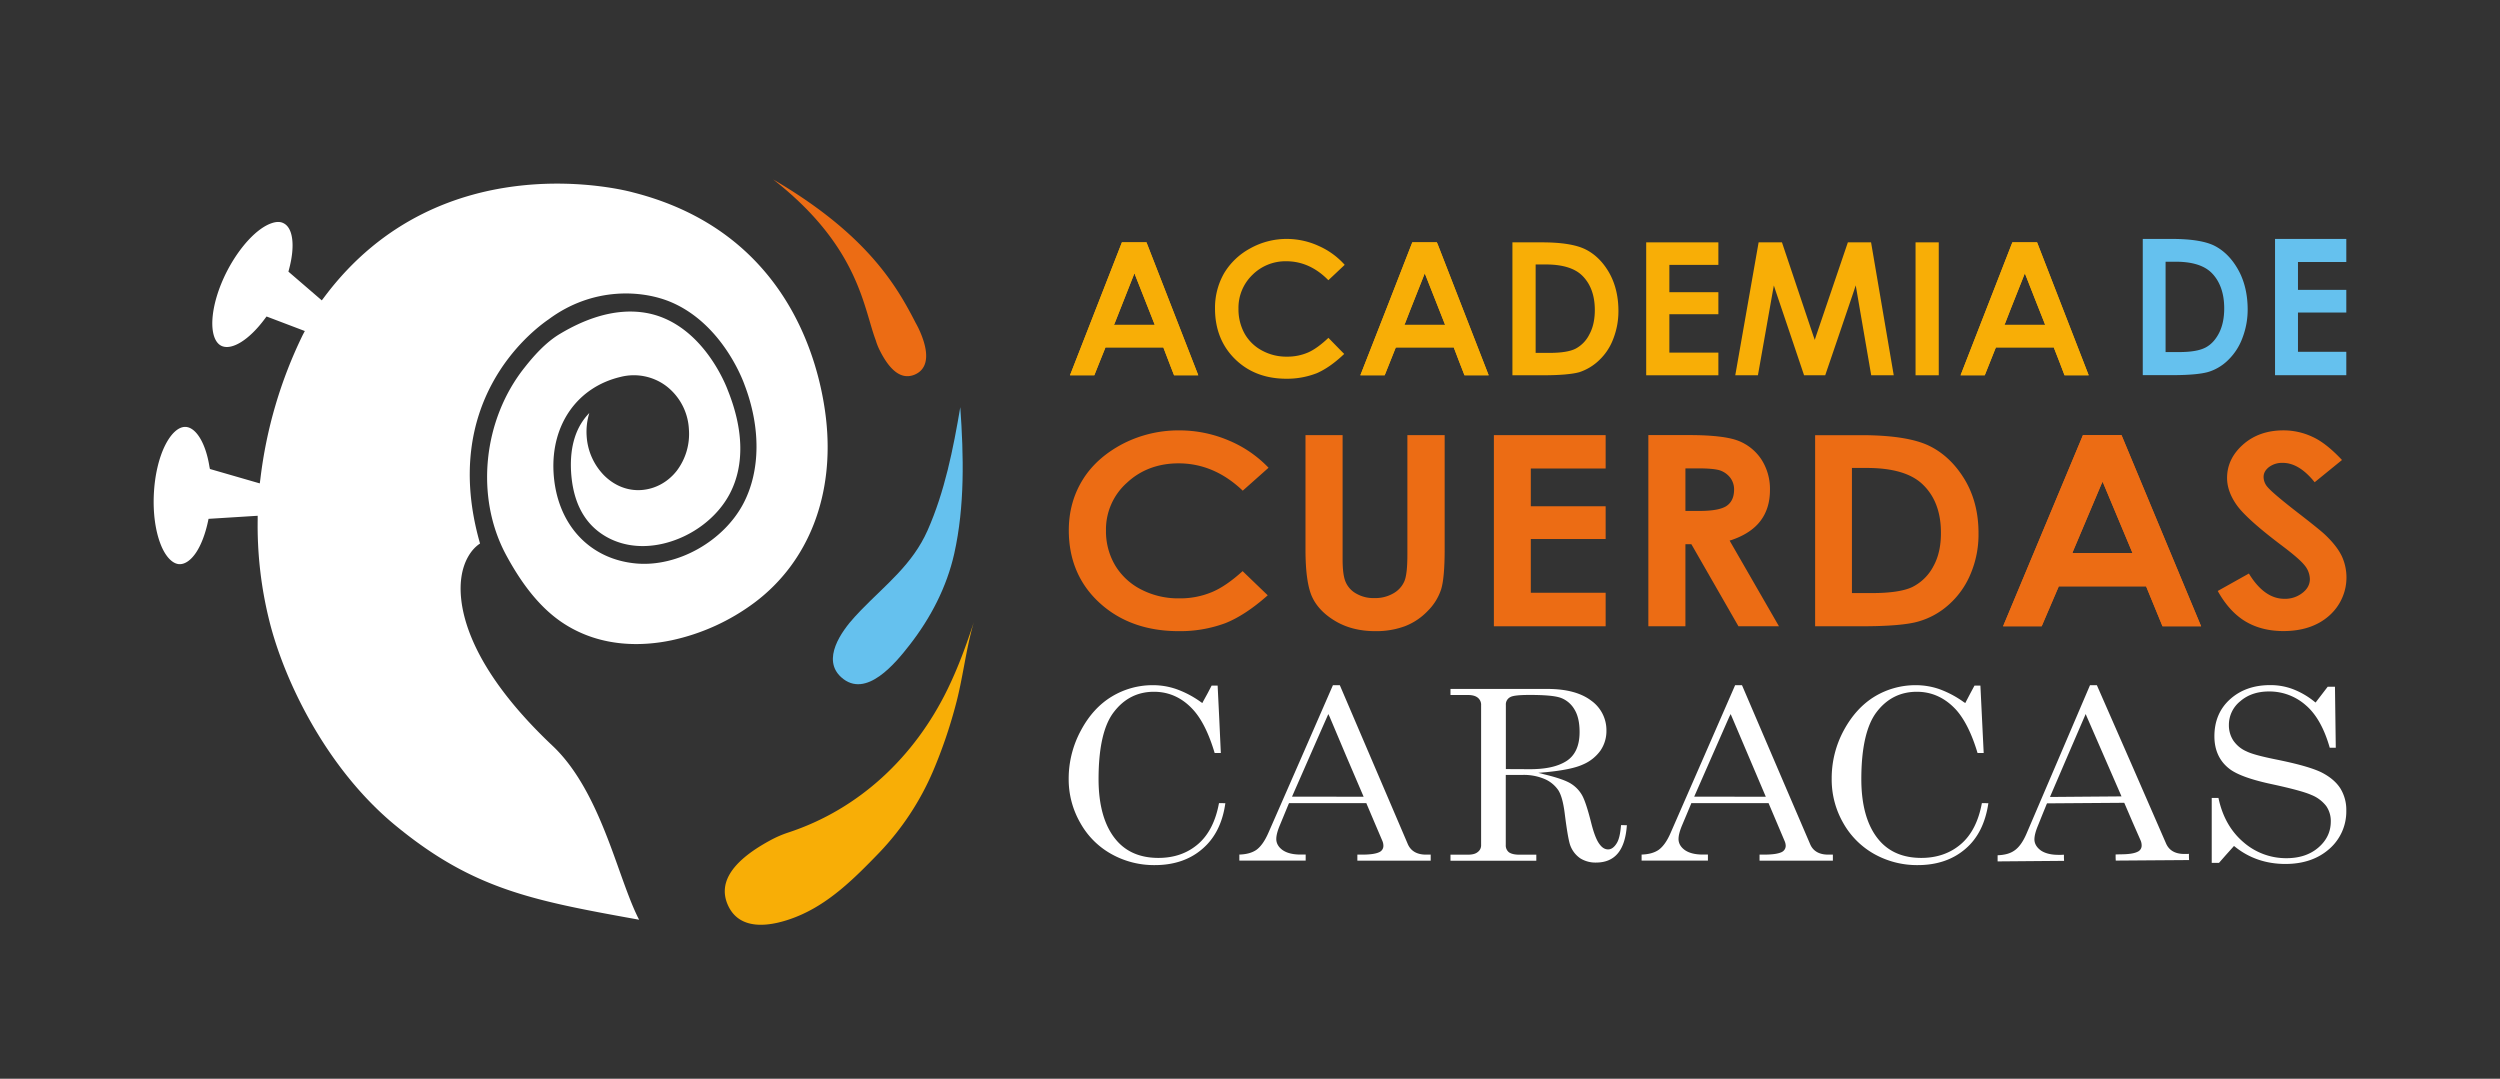 <svg xmlns="http://www.w3.org/2000/svg" id="Logos" viewBox="0 0 1627.99 702.46"><rect x="0" y="0" width="1627.99" height="702.46" fill="#333333" stroke="none"/><defs><style>.cls-1{fill:#fff;}.cls-2{fill:#65c1ee;}.cls-3{fill:#ec6c14;}.cls-4{fill:#f8ae06;}.cls-5{fill:none;}</style></defs><path class="cls-1" d="M491.51,392.28A139.1,139.1,0,0,1,437.11,417c-18.26,3.79-45.14,4.95-69.57-10.68-14.28-9.13-26.75-24-38.19-45.33-20-37.55-14.92-87.64,12.4-121.84,5.28-6.69,13.38-16.14,23-21.8,31.51-18.84,54.4-15.88,68-10,29,12.47,41.15,46.62,41.28,47,10.23,25.53,10.74,48.61,1.42,66.74-8.1,15.82-24.69,28.42-43.34,32.86-15.37,3.67-30.09,1.16-41.41-7.07-11.51-8.36-17.81-21.8-18.84-40.06-.83-16.2,3.15-28.93,11.9-37.87a41.55,41.55,0,0,0-1.74,14.92,40,40,0,0,0,11.38,25.72c6.82,6.81,15.5,10.15,24.31,9.51s17.1-5,23-12.54a39.69,39.69,0,0,0,7.9-26.94,37.82,37.82,0,0,0-14.91-28.35,35.14,35.14,0,0,0-29.45-5.86c-28.23,6.63-45.4,31-43.79,62,1.8,33.5,23,56.84,54,59.54,26.82,2.32,56.71-14.46,69.64-39.09,11.12-21.22,11.38-49.45.71-77.35-1.42-4-14.92-39.55-47.52-53.63-19-8.16-51.31-10.22-80,11.06-12.09,8.3-71,54.27-44.69,146-6.17,4-10.67,12-12.09,21.61-2.18,14.21-.83,53.36,59.35,110.14,21.93,20.7,34,54.46,43.66,81.66,4.31,12,8.36,23.34,12.67,31.57-69.57-12.54-108.22-19.74-159.08-61.73-45.26-37.48-72.33-95-81.72-132.9a256,256,0,0,1-7.59-65.78v-2.64l-32,2-.39,1.86c-1.8,8.3-4.5,15.24-7.71,20.06s-7,7.59-10.61,7.59h-.32c-4.5-.19-9.07-5-12.16-12.92-3.47-8.88-5-20.45-4.43-32.6s3.21-23.67,7.46-32.09c3.79-7.46,8.48-11.77,12.92-11.77h.32c6.82.33,13.12,10.68,15.5,25.85l.32,1.55,31.57,9.13.9.25.39-2.89A291.91,291.91,0,0,1,197.21,218l1.29-2.44-24.37-9.26-.58-.19-1.1,1.48c-10.28,13.89-21.73,20.89-28.42,17.55-4.11-2.12-6.17-8.29-5.72-16.85.52-9.51,3.93-20.76,9.45-31.57,8.23-15.94,19.68-28.29,29.32-31.44,3-1,5.6-1,7.66.13,6.17,3.15,7.52,14.92,3.47,30l-.39,1.48,21.73,18.71,1.61-2.12C287.68,91,410.75,124.86,412,125.24c101.08,25.53,121.66,111.24,125.84,146.93C543.65,322,526.74,365.79,491.51,392.28Z"></path><path class="cls-2" d="M560.75,397.27c16.19-16.68,33.47-29.7,43.29-51.9,11.19-25.28,16.71-53.1,21.29-80.21,2.24,31.59,3,64.31-3.94,95.41-4.9,21.76-15.35,41.83-29,59.36-9,11.56-28.48,35.66-44.61,21.07-12.87-11.64.1-29.84,9-39.51C558.08,400.05,559.41,398.65,560.75,397.27Z"></path><path class="cls-3" d="M570.29,221.61c-8.08-21.38-11-61.12-66.79-104.75,61.51,36,80.55,69.62,92.76,93.37h0a62.41,62.41,0,0,1,3.34,6.86c6.45,15.56,3.37,23.81-4,26.88s-15.11-.62-22.7-15.79a39,39,0,0,1-2.61-6.58Z"></path><path class="cls-4" d="M513,542.24C559.67,527,595.72,492.59,617,448.9c6.9-14.13,12.3-28.89,17.17-43.81-5.31,18-7.09,36.83-12.08,54.92A316.56,316.56,0,0,1,607.67,502a178.34,178.34,0,0,1-35.23,53.39c-16.06,16.61-32.89,33.53-54.83,42-14.52,5.62-35.53,9.68-43.53-7.82-6-13.17.16-27.42,27.13-42.14A70.57,70.57,0,0,1,513,542.24Z"></path><path class="cls-1" d="M793.8,523c-2.15,11.71-6.71,20.65-13.5,26.55-7,6.08-15.65,9.12-25.94,9.12-11.8,0-21-3.93-27.54-11.71-7.59-9-11.44-22.35-11.44-39.61,0-20.39,3.31-35.14,10-43.72,6.71-8.77,15.47-13.15,26.11-13.15,9.84,0,18.42,3.94,25.49,11.71,5.63,6.17,10.28,15.65,14,28.17H795l-1-21.73-1.08-22.17H789l-2.6,5-3,5.46-.44.89-.81-.53a63.85,63.85,0,0,0-16.27-8.59,46.46,46.46,0,0,0-15.29-2.5,51.11,51.11,0,0,0-26.47,7.33c-8.22,4.92-15,12.34-20.2,22.09a65.73,65.73,0,0,0-8,31.47,56.91,56.91,0,0,0,7.68,29,52.17,52.17,0,0,0,20.39,20.21,56.72,56.72,0,0,0,28.08,7.06c12.43,0,23-3.57,31.11-10.73,8-6.88,13-16.81,14.76-29.59Z"></path><path class="cls-1" d="M928.64,556.53c-5.91,0-9.93-2.33-11.9-6.89l-.53-1.25-43.73-102.2H868l-20.83,47.75-21.11,48.19c-2.41,5.55-5.09,9.3-8,11.36-2.77,1.88-6.44,2.86-11,3v3.93h43.19v-3.93h-3.31c-5,0-8.94-1-11.62-2.86s-4.21-4.38-4.21-7.25c0-2.23.72-5.18,2.33-9l5.72-13.86.27-.53h50.34l.18.53,5.09,12,5.19,12.16a8.06,8.06,0,0,1,.63,3.13,4.43,4.43,0,0,1-2.69,4.11c-2.23,1.07-5.9,1.61-11.26,1.61h-3v3.93h47.75v-3.93Zm-87.28-37.74.54-1.25,15.65-35.67,6.62-15L865,465l.9,1.87,10.91,25.85,10.64,24.85.53,1.25Z"></path><path class="cls-5" d="M928.64,556.53c-5.91,0-9.93-2.33-11.9-6.89l-.53-1.25-43.73-102.2H868l-20.83,47.75-21.11,48.19c-2.41,5.55-5.09,9.3-8,11.36-2.77,1.88-6.44,2.86-11,3v3.93h43.19v-3.93h-3.31c-5,0-8.94-1-11.62-2.86s-4.21-4.38-4.21-7.25c0-2.23.72-5.18,2.33-9l5.72-13.86.27-.53h50.34l.18.53,5.09,12,5.19,12.16a8.06,8.06,0,0,1,.63,3.13,4.43,4.43,0,0,1-2.69,4.11c-2.23,1.07-5.9,1.61-11.26,1.61h-3v3.93h47.75v-3.93Zm-87.28-37.74.54-1.25,15.65-35.67,6.62-15L865,465l.9,1.87,10.91,25.85,10.64,24.85.53,1.25Zm87.28,37.74c-5.91,0-9.93-2.33-11.9-6.89l-.53-1.25-43.73-102.2H868l-20.83,47.75-21.11,48.19c-2.41,5.55-5.09,9.3-8,11.36-2.77,1.88-6.44,2.86-11,3v3.93h43.19v-3.93h-3.31c-5,0-8.94-1-11.62-2.86s-4.21-4.38-4.21-7.25c0-2.23.72-5.18,2.33-9l5.72-13.86.27-.53h50.34l.18.53,5.09,12,5.19,12.16a8.06,8.06,0,0,1,.63,3.13,4.43,4.43,0,0,1-2.69,4.11c-2.23,1.07-5.9,1.61-11.26,1.61h-3v3.93h47.75v-3.93Zm-87.28-37.74.54-1.25,15.65-35.67,6.62-15L865,465l.9,1.87,10.91,25.85,10.64,24.85.53,1.25Zm87.28,37.74c-5.91,0-9.93-2.33-11.9-6.89l-.53-1.25-43.73-102.2H868l-20.83,47.75-21.11,48.19c-2.41,5.55-5.09,9.3-8,11.36-2.77,1.88-6.44,2.86-11,3v3.93h43.19v-3.93h-3.31c-5,0-8.94-1-11.62-2.86s-4.21-4.38-4.21-7.25c0-2.23.72-5.18,2.33-9l5.72-13.86.27-.53h50.34l.18.53,5.09,12,5.19,12.16a8.06,8.06,0,0,1,.63,3.13,4.43,4.43,0,0,1-2.69,4.11c-2.23,1.07-5.9,1.61-11.26,1.61h-3v3.93h47.75v-3.93Zm-87.28-37.74.54-1.25,15.65-35.67,6.62-15L865,465l.9,1.87,10.91,25.85,10.64,24.85.53,1.25Z"></path><path class="cls-1" d="M1055.61,537.3c-.45,5.64-1.35,9.57-2.87,11.9-1.6,2.59-3.48,3.93-5.54,3.93s-3.84-1.07-5.45-3.22c-2-2.5-3.85-7.24-5.55-14-2.32-9.21-4.38-15.47-6.17-18.42a21.29,21.29,0,0,0-7-7.15c-2.95-1.88-8.4-3.84-16.28-5.81l-5-1.25,5.18-.45c10.82-1.07,18.87-2.68,23.88-5a27,27,0,0,0,11.36-9,22.44,22.44,0,0,0,3.93-13,23.57,23.57,0,0,0-9.93-19.59c-6.7-5.09-16.27-7.6-28.43-7.6H944.55v3.94h11.27c2.86,0,4.92.53,6.43,1.7a5.88,5.88,0,0,1,2.24,5.09v90.85a5.37,5.37,0,0,1-2.24,4.65c-1.42,1.16-3.48,1.7-6.43,1.7H944.55v3.93h55.89v-3.93h-11c-3.13,0-5.36-.54-6.89-1.61a5.75,5.75,0,0,1-2-4.74v-45.6h11.08a34.43,34.43,0,0,1,14.22,2.68,20.57,20.57,0,0,1,8.94,7.33c1.88,2.95,3.22,7.87,4.12,14.85,1.78,14.3,3,19.58,3.84,21.54a17.48,17.48,0,0,0,6.44,8,18.72,18.72,0,0,0,10.1,2.68c12.34,0,19-8,20.12-24.32Zm-75-36.48V459.06a5.29,5.29,0,0,1,2.86-5.09c1.7-1,5.9-1.43,12.69-1.43,10.2,0,16.9.62,20.48,2a17.25,17.25,0,0,1,8.68,7.52c2.23,3.66,3.3,8.58,3.3,14.66,0,9-2.95,15.38-8.76,19s-13.68,5.18-23.6,5.18Z"></path><path class="cls-1" d="M1190.54,556.53c-5.91,0-9.93-2.33-11.81-6.89l-17.08-39.79-27.27-63.66h-4.47l-20.84,47.75L1088,542.13c-2.41,5.64-5.09,9.3-8,11.36-2.78,1.88-6.44,2.86-11,3v3.93h43.19v-3.93h-3.31c-5,0-8.94-1-11.62-2.86s-4.21-4.38-4.21-7.25c0-2.23.72-5.18,2.33-9l2.86-6.79,2.95-7.07.18-.53h50.34l.18.53,3,7.07,7.24,17.08a8.24,8.24,0,0,1,.72,3.13,4.58,4.58,0,0,1-2.68,4.11c-2.33,1.07-6,1.61-11.36,1.61h-3v3.93h47.75v-3.93Zm-87.28-37.74.54-1.25,10.91-24.85,11.36-25.85L1127,465l.81,1.87,10.72,25.22,10.82,25.48.54,1.25Z"></path><path class="cls-5" d="M1190.54,556.53c-5.91,0-9.93-2.33-11.81-6.89l-17.08-39.79-27.27-63.66h-4.47l-20.84,47.75L1088,542.13c-2.41,5.64-5.09,9.3-8,11.36-2.78,1.88-6.44,2.86-11,3v3.93h43.19v-3.93h-3.31c-5,0-8.94-1-11.62-2.86s-4.21-4.38-4.21-7.25c0-2.23.72-5.18,2.33-9l2.86-6.79,2.95-7.07.18-.53h50.34l.18.53,3,7.07,7.24,17.08a8.24,8.24,0,0,1,.72,3.13,4.58,4.58,0,0,1-2.68,4.11c-2.33,1.07-6,1.61-11.36,1.61h-3v3.93h47.75v-3.93Zm-87.28-37.74.54-1.25,10.91-24.85,11.36-25.85L1127,465l.81,1.87,10.72,25.22,10.82,25.48.54,1.25Zm87.28,37.74c-5.91,0-9.93-2.33-11.81-6.89l-17.08-39.79-27.27-63.66h-4.47l-20.84,47.75L1088,542.13c-2.41,5.64-5.09,9.3-8,11.36-2.78,1.88-6.44,2.86-11,3v3.93h43.19v-3.93h-3.31c-5,0-8.94-1-11.62-2.86s-4.21-4.38-4.21-7.25c0-2.23.72-5.18,2.33-9l2.86-6.79,2.95-7.07.18-.53h50.34l.18.53,3,7.07,7.24,17.08a8.24,8.24,0,0,1,.72,3.13,4.58,4.58,0,0,1-2.68,4.11c-2.33,1.07-6,1.61-11.36,1.61h-3v3.93h47.75v-3.93Zm-87.28-37.74.54-1.25,10.91-24.85,11.36-25.85L1127,465l.81,1.87,10.72,25.22,10.82,25.48.54,1.25Zm87.28,37.74c-5.91,0-9.93-2.33-11.81-6.89l-17.08-39.79-27.27-63.66h-4.47l-20.84,47.75L1088,542.13c-2.41,5.64-5.09,9.3-8,11.36-2.78,1.88-6.44,2.86-11,3v3.93h43.19v-3.93h-3.31c-5,0-8.94-1-11.62-2.86s-4.21-4.38-4.21-7.25c0-2.23.72-5.18,2.33-9l2.86-6.79,2.95-7.07.18-.53h50.34l.18.53,3,7.07,7.24,17.08a8.24,8.24,0,0,1,.72,3.13,4.58,4.58,0,0,1-2.68,4.11c-2.33,1.07-6,1.61-11.36,1.61h-3v3.93h47.75v-3.93Zm-87.28-37.74.54-1.25,10.91-24.85,11.36-25.85L1127,465l.81,1.87,10.72,25.22,10.82,25.48.54,1.25Z"></path><path class="cls-1" d="M1290.59,523c-2.15,11.71-6.7,20.65-13.5,26.55-7,6.08-15.74,9.12-25.93,9.12-11.8,0-21.1-3.93-27.63-11.71-7.6-9-11.44-22.35-11.44-39.61,0-20.39,3.39-35.14,10-43.72,6.7-8.77,15.47-13.15,26.2-13.15,9.74,0,18.33,3.94,25.48,11.71,5.54,6.17,10.28,15.65,14,28.17h4l-2.14-43.9h-3.85l-2.68,5-2.86,5.46-.45.89-.89-.53a65,65,0,0,0-16.19-8.59,46.89,46.89,0,0,0-15.37-2.5,51.35,51.35,0,0,0-26.48,7.33c-8.13,4.92-14.93,12.34-20.2,22.09a65.39,65.39,0,0,0-7.87,31.47,56.74,56.74,0,0,0,7.6,29,52.7,52.7,0,0,0,20.39,20.21,56.9,56.9,0,0,0,28.07,7.06c12.52,0,23-3.57,31.21-10.73,8-6.88,12.87-16.81,14.76-29.59Z"></path><path class="cls-1" d="M1425.43,558.05V556l-1,.09h-2c-6,0-9.92-2.32-11.89-6.79l-22.18-50.88-22.89-52.22h-4.47L1340.57,494l-20.74,48.46c-2.33,5.54-5,9.3-8,11.36-2.77,2-6.43,2.95-11,3.12v4l43.28-.36-.09-2v-2l-1.79.09h-1.78c-4.92,0-8.68-1-11.36-2.78-2.77-2-4.2-4.38-4.29-7.15,0-2.32.71-5.27,2.32-9.12l2.87-7.15,2.77-6.8.26-.53h.54l49.18-.36h.54l.26.53,5.19,12.08,5.27,12a8.06,8.06,0,0,1,.63,3.13,4.32,4.32,0,0,1-2.59,4.11c-2.24,1.16-6,1.7-11.36,1.7l-3,.09v2l.09,2,23.88-.18,23.87-.17Zm-45.24-39.43-21.91.17-22,.18h-1.34l.54-1.25,10.9-25.39,11-25.49.8-1.87.8,1.87,22,50.52.54,1.26Z"></path><path class="cls-5" d="M1425.43,558.05V556l-1,.09h-2c-6,0-9.92-2.32-11.89-6.79l-22.18-50.88-22.89-52.22h-4.47L1340.57,494l-20.74,48.46c-2.33,5.54-5,9.3-8,11.36-2.77,2-6.43,2.95-11,3.12v4l43.28-.36-.09-2v-2l-1.79.09h-1.78c-4.92,0-8.68-1-11.36-2.78-2.77-2-4.2-4.38-4.29-7.15,0-2.32.71-5.27,2.32-9.12l2.87-7.15,2.77-6.8.26-.53h.54l49.18-.36h.54l.26.53,5.19,12.08,5.27,12a8.06,8.06,0,0,1,.63,3.13,4.32,4.32,0,0,1-2.59,4.11c-2.24,1.16-6,1.7-11.36,1.7l-3,.09v2l.09,2,23.88-.18,23.87-.17Zm-45.24-39.43-21.91.17-22,.18h-1.34l.54-1.25,10.9-25.39,11-25.49.8-1.87.8,1.87,22,50.52.54,1.26Zm45.24,39.43V556l-1,.09h-2c-6,0-9.92-2.32-11.89-6.79l-22.18-50.88-22.89-52.22h-4.47L1340.57,494l-20.74,48.46c-2.33,5.54-5,9.3-8,11.36-2.77,2-6.43,2.95-11,3.12v4l43.28-.36-.09-2v-2l-1.79.09h-1.78c-4.92,0-8.68-1-11.36-2.78-2.77-2-4.2-4.38-4.29-7.15,0-2.32.71-5.27,2.32-9.12l2.87-7.15,2.77-6.8.26-.53h.54l49.18-.36h.54l.26.53,5.19,12.08,5.27,12a8.06,8.06,0,0,1,.63,3.13,4.32,4.32,0,0,1-2.59,4.11c-2.24,1.16-6,1.7-11.36,1.7l-3,.09v2l.09,2,23.88-.18,23.87-.17Zm-45.24-39.43-21.91.17-22,.18h-1.34l.54-1.25,10.9-25.39,11-25.49.8-1.87.8,1.87,22,50.52.54,1.26Zm45.24,39.43V556l-1,.09h-2c-6,0-9.92-2.32-11.89-6.79l-22.18-50.88-22.89-52.22h-4.47L1340.57,494l-20.74,48.46c-2.33,5.54-5,9.3-8,11.36-2.77,2-6.43,2.95-11,3.12v4l43.28-.36-.09-2v-2l-1.79.09h-1.78c-4.92,0-8.68-1-11.36-2.78-2.77-2-4.2-4.38-4.29-7.15,0-2.32.71-5.27,2.32-9.12l2.87-7.15,2.77-6.8.26-.53h.54l49.18-.36h.54l.26.53,5.19,12.08,5.27,12a8.06,8.06,0,0,1,.63,3.13,4.32,4.32,0,0,1-2.59,4.11c-2.24,1.16-6,1.7-11.36,1.7l-3,.09v2l.09,2,23.88-.18,23.87-.17Zm-45.24-39.43-21.91.17-22,.18h-1.34l.54-1.25,10.9-25.39,11-25.49.8-1.87.8,1.87,22,50.52.54,1.26Z"></path><path class="cls-1" d="M1524.05,513.43c-2.68-4.2-6.79-7.6-12.15-10.37-5.55-2.77-15.29-5.55-28.89-8.32-10-2-16.72-3.75-20.29-5.54a20,20,0,0,1-8.41-7,18.07,18.07,0,0,1-2.86-10.1,19.67,19.67,0,0,1,7.42-15.47c4.83-4.2,11.09-6.35,18.69-6.35a35.76,35.76,0,0,1,24,9c6.8,5.82,12,15.11,15.56,27.63h3.93l-.53-39.7h-4.74l-7.33,9.57-.54.71-.71-.53a51.24,51.24,0,0,0-14.4-8.32,41.47,41.47,0,0,0-14.49-2.5c-10.64,0-19.4,3.13-26.2,9.3s-10.1,14.3-10.1,24c0,9.21,3.4,16.45,10.1,21.46,4.92,3.67,14.22,7,27.72,9.84,12.7,2.77,21,5,25.22,6.88a22.93,22.93,0,0,1,9.75,7.24,17,17,0,0,1,3,10.11c0,6.62-2.69,12.34-8.14,17s-12.34,6.88-20.83,6.88a42.22,42.22,0,0,1-28.26-10.73c-8.05-7-13.41-16.54-15.92-28.52h-4.38v42.29h4.74l4.47-5.09,4.74-5.28.54-.63.71.54c9.21,7.42,20.3,11.18,32.82,11.18,11.62,0,21.28-3.31,28.61-9.84a32.29,32.29,0,0,0,11-24.86A26.54,26.54,0,0,0,1524.05,513.43Z"></path><path class="cls-4" d="M763.58,201.46l-17-43.64h-16l-33.8,86.56h15.83l3.39-8.5,3.67-9.12.18-.53h37.73l.18.53,5,13.06,1.79,4.56H780.3Zm-38.19,10.1.54-1.16,12-30.4.81-2.06.8,2.06,12,30.4.45,1.16Z"></path><path class="cls-4" d="M763.58,201.46l-17-43.64h-16l-33.8,86.56h15.83l3.39-8.5,3.67-9.12.18-.53h37.73l.18.53,5,13.06,1.79,4.56H780.3Zm-38.19,10.1.54-1.16,12-30.4.81-2.06.8,2.06,12,30.4.45,1.16Zm38.19-10.1-17-43.64h-16l-33.8,86.56h15.83l3.39-8.5,3.67-9.12.18-.53h37.73l.18.53,5,13.06,1.79,4.56H780.3Zm-38.19,10.1.54-1.16,12-30.4.81-2.06.8,2.06,12,30.4.45,1.16Zm38.19-10.1-17-43.64h-16l-33.8,86.56h15.83l3.39-8.5,3.67-9.12.18-.53h37.73l.18.53,5,13.06,1.79,4.56H780.3Zm-38.19,10.1.54-1.16,12-30.4.81-2.06.8,2.06,12,30.4.45,1.16Z"></path><path class="cls-4" d="M865.06,220c-4.74,4.47-9.12,7.69-13.14,9.48a33.81,33.81,0,0,1-13.86,2.77,33,33,0,0,1-16.28-4,28.22,28.22,0,0,1-11.35-11.08,32.7,32.7,0,0,1-3.94-16.1,29.81,29.81,0,0,1,9-22,30.49,30.49,0,0,1,22.17-8.94c10.1,0,19.31,4.12,27.36,12.34l4.2-3.93,6.44-6.08a49.32,49.32,0,0,0-16.81-12.25A49.84,49.84,0,0,0,838,155.59a48.46,48.46,0,0,0-23.88,6.17,44.19,44.19,0,0,0-17,16.18,45.26,45.26,0,0,0-5.91,23c0,13.32,4.39,24.41,13.06,32.91s19.85,12.78,33.44,12.78A53.18,53.18,0,0,0,857.55,243c5.54-2.42,11.53-6.53,17.79-12.52l-2.5-2.51Z"></path><path class="cls-4" d="M936.68,160.24l-1-2.42h-16l-17,43.64-16.82,42.92h15.83l7-17.53.18-.53.71-.09H946.7l.18.53,3.48,9.12,3.31,8.5h15.74Zm-22.17,51.32.53-1.16,3.4-8.76L927,180l.8-2.06.81,2.06,12,30.4.45,1.16Z"></path><path class="cls-4" d="M936.68,160.24l-1-2.42h-16l-17,43.64-16.82,42.92h15.83l7-17.53.18-.53.71-.09H946.7l.18.53,3.48,9.12,3.31,8.5h15.74Zm-22.17,51.32.53-1.16,3.4-8.76L927,180l.8-2.06.81,2.06,12,30.4.45,1.16Zm22.17-51.32-1-2.42h-16l-17,43.64-16.82,42.92h15.83l7-17.53.18-.53.71-.09H946.7l.18.53,3.48,9.12,3.31,8.5h15.74Zm-22.17,51.32.53-1.16,3.4-8.76L927,180l.8-2.06.81,2.06,12,30.4.45,1.16Zm22.17-51.32-1-2.42h-16l-17,43.64-16.82,42.92h15.83l7-17.53.18-.53.71-.09H946.7l.18.53,3.48,9.12,3.31,8.5h15.74Zm-22.17,51.32.53-1.16,3.4-8.76L927,180l.8-2.06.81,2.06,12,30.4.45,1.16Z"></path><path class="cls-4" d="M1047.92,177.67c-4-7-9.12-12.07-15.29-15.2s-15.74-4.65-28.53-4.65H984.88v86.56h19.58c11.36,0,19.49-.72,24.14-2.06a33.83,33.83,0,0,0,12.7-7.69,36.84,36.84,0,0,0,9.21-13.86,49.37,49.37,0,0,0,3.4-18.42C1053.91,193,1051.85,184.65,1047.92,177.67ZM1035,217.73a21,21,0,0,1-8.94,9.3c-3.67,1.88-9.39,2.77-17.35,2.77H1000V172.22h6.61c10.82,0,18.78,2.41,23.7,7.24,5.46,5.37,8.23,12.88,8.23,22.44Q1038.53,211.29,1035,217.73Z"></path><path class="cls-4" d="M1119,172.49V157.82h-47v86.56h47V229.62h-31.92v-25H1119V190.28h-31.92V172.49Z"></path><path class="cls-4" d="M1218.43,157.82h-15.11l-20.74,61-.81,2.51-.89-2.51-20.48-61h-15.2L1130,244.38h14.75l4.83-27.27,4.92-27.81.63-3.4,1.07,3.31,9.3,27.54,9.3,27.63h13.77l7.69-22.54,11.08-32.63,1.08-3.4.62,3.49,9.48,55.08h14.67Z"></path><path class="cls-4" d="M1247.4,157.82v86.56h15.11V157.82Z"></path><path class="cls-4" d="M1326.54,157.82h-16.1l-17,43.64-16.72,42.92h15.74l6.88-17.26.18-.36.18-.53h37.73l.18.53,3.49,8.94,3.31,8.68h15.73Zm-21.28,53.74.53-1.16,3.4-8.76,8.58-21.64.81-2.06.81,2.06,5.89,15,6.09,15.38.44,1.16Z"></path><path class="cls-4" d="M1326.54,157.82h-16.1l-17,43.64-16.72,42.92h15.74l6.88-17.26.18-.36.18-.53h37.73l.18.53,3.49,8.94,3.31,8.68h15.73Zm-21.28,53.74.53-1.16,3.4-8.76,8.58-21.64.81-2.06.81,2.06,5.89,15,6.09,15.38.44,1.16Zm21.28-53.74h-16.1l-17,43.64-16.72,42.92h15.74l6.88-17.26.18-.36.18-.53h37.73l.18.53,3.49,8.94,3.31,8.68h15.73Zm-21.28,53.74.53-1.16,3.4-8.76,8.58-21.64.81-2.06.81,2.06,5.89,15,6.09,15.38.44,1.16Zm21.28-53.74h-16.1l-17,43.64-16.72,42.92h15.74l6.88-17.26.18-.36.18-.53h37.73l.18.53,3.49,8.94,3.31,8.68h15.73Zm-21.28,53.74.53-1.16,3.4-8.76,8.58-21.64.81-2.06.81,2.06,5.89,15,6.09,15.38.44,1.16Z"></path><path class="cls-2" d="M1457.62,175.88c-3.94-7.15-9-12.33-15-15.55s-15.65-4.74-28.26-4.74h-19v88.7h19.31c11.36,0,19.4-.81,23.88-2.24a31.44,31.44,0,0,0,12.6-7.78,38.4,38.4,0,0,0,9.12-14.21,51.6,51.6,0,0,0,3.4-18.87C1463.61,191.53,1461.56,183,1457.62,175.88ZM1445,216.93c-2.32,4.47-5.27,7.6-8.94,9.47s-9.21,2.87-17.17,2.87h-8.67V170.43h6.62c10.64,0,18.5,2.41,23.42,7.33,5.37,5.46,8.14,13.24,8.14,23C1448.41,207.09,1447.25,212.55,1445,216.93Z"></path><path class="cls-2" d="M1527.9,170.61v-15h-46.41v88.7h46.41v-15.2h-31.47V203.51h31.47V188.76h-31.47V170.61Z"></path><path class="cls-3" d="M789,385.65a53.54,53.54,0,0,1-21,4A52.53,52.53,0,0,1,743.36,384a42,42,0,0,1-17.07-15.65,43.53,43.53,0,0,1-6.08-22.89,40.65,40.65,0,0,1,13.68-31.12c9-8.4,20.39-12.61,33.62-12.61,15.38,0,29.42,6,41.76,17.8l16.8-14.94a76.56,76.56,0,0,0-26-17.79,81.65,81.65,0,0,0-32.19-6.53A79,79,0,0,0,731.21,289c-11.27,5.9-20.12,13.68-26.11,23.33S696,333,696,345.33c0,19.13,6.7,35,20,47.21S746.59,411,767.51,411a84.58,84.58,0,0,0,30.4-5.19c8.58-3.4,17.88-9.48,27.63-18.15l-16.36-15.74C801.93,378.5,795.14,383.15,789,385.65Z"></path><path class="cls-3" d="M916.48,283.36v77.7c0,8.68-.63,14.4-2,17.53a16.54,16.54,0,0,1-7.25,7.87,23.45,23.45,0,0,1-12.25,3,22.23,22.23,0,0,1-11.53-2.77,15.74,15.74,0,0,1-7-7.33c-1.44-3-2.15-8-2.15-15.29V283.36H850.13v74.4c0,14.75,1.52,25.39,4.65,31.65,3,6.08,8.23,11.27,15.38,15.38S885.81,411,895.55,411A53.86,53.86,0,0,0,915,407.74a40.87,40.87,0,0,0,14.76-9.93,35.3,35.3,0,0,0,8.67-13.94c1.52-4.83,2.33-13.6,2.33-26.11v-74.4Z"></path><path class="cls-3" d="M1045.59,305.09V283.36H972.81V407.83h72.78V386H996.86V351h48.73V329.68H996.86V305.09Z"></path><path class="cls-3" d="M1126.87,353l-.54-1,1-.26c8.49-2.87,14.84-7,19-12.43s6.26-12.16,6.26-20.21a35.37,35.37,0,0,0-5.63-20A31.81,31.81,0,0,0,1131.88,287c-6.26-2.42-17-3.67-31.83-3.67H1073.4V407.83h24.14V354.36h3.85l.27.45,30.4,53h26.38Zm-20.21-20.3h-9.12V305h8c7.06,0,11.8.45,14.57,1.34a14.42,14.42,0,0,1,6.62,4.74,12.58,12.58,0,0,1,2.5,7.69c0,5-1.69,8.58-5.09,10.82C1120.88,331.65,1115.16,332.72,1106.66,332.72Z"></path><path class="cls-3" d="M1279.24,312c-6.17-10.11-14-17.44-23.43-21.91-9.57-4.47-24.32-6.71-43.91-6.71H1182V407.83h30.31c17.53,0,30-1.07,37-3.13A50,50,0,0,0,1269,393.79a54.72,54.72,0,0,0,14.22-20,65.75,65.75,0,0,0,5.18-26.46C1288.44,333.88,1285.32,322,1279.24,312Zm-20.48,57.22a31.11,31.11,0,0,1-13.5,13.06c-5.46,2.59-14.31,3.93-26.29,3.93h-13V304.73h9.75c16.27,0,28.34,3.4,35.77,10.2,8.22,7.51,12.43,18.24,12.43,31.83C1264,355.61,1262.25,363.12,1258.76,369.2Z"></path><path class="cls-3" d="M1381.53,283.36H1356.4l-52,124.47h25.13l10.91-25.48.18-.54h56.95l.18.54,10.46,25.48h25.13Zm-32,76.81.45-1.25,18.33-43.37.9-1.88.8,1.88,18.16,43.37.53,1.25Z"></path><path class="cls-3" d="M1381.53,283.36H1356.4l-52,124.47h25.13l10.91-25.48.18-.54h56.95l.18.54,10.46,25.48h25.13Zm-32,76.81.45-1.25,18.33-43.37.9-1.88.8,1.88,18.16,43.37.53,1.25Zm32-76.81H1356.4l-52,124.47h25.13l10.91-25.48.18-.54h56.95l.18.54,10.46,25.48h25.13Zm-32,76.81.45-1.25,18.33-43.37.9-1.88.8,1.88,18.16,43.37.53,1.25Zm32-76.81H1356.4l-52,124.47h25.13l10.91-25.48.18-.54h56.95l.18.54,10.46,25.48h25.13Zm-32,76.81.45-1.25,18.33-43.37.9-1.88.8,1.88,18.16,43.37.53,1.25Z"></path><path class="cls-3" d="M1524.77,361.78c-2.15-4.38-5.81-9-11-13.86-2.14-2-8.14-6.88-18-14.48-10.82-8.41-17.08-13.77-19.23-16.37a10,10,0,0,1-2.5-6.53c0-2.41,1.16-4.55,3.58-6.43a14.18,14.18,0,0,1,8.94-2.69c7.06,0,14,4.21,20.74,12.61l17.8-14.48c-6.79-7.25-13.23-12.34-19.05-15a44.49,44.49,0,0,0-19.13-4.3c-10.28,0-19.14,3-26.11,9.12s-10.55,13.42-10.55,21.91c0,5.81,2.14,11.8,6.34,17.7s13.95,14.67,28.62,25.76c8,6,13,10.28,15.38,13.23a14.62,14.62,0,0,1,3.58,9.12c0,3.49-1.61,6.53-4.83,9a18.23,18.23,0,0,1-11.81,3.85c-8.67,0-16.45-5.55-23.07-16.46l-20.29,11.36c4.92,8.85,10.91,15.47,17.79,19.67,7.06,4.29,15.47,6.44,25,6.44,12.16,0,22.17-3.31,29.68-9.93a33.17,33.17,0,0,0,8.14-39.25Z"></path></svg>